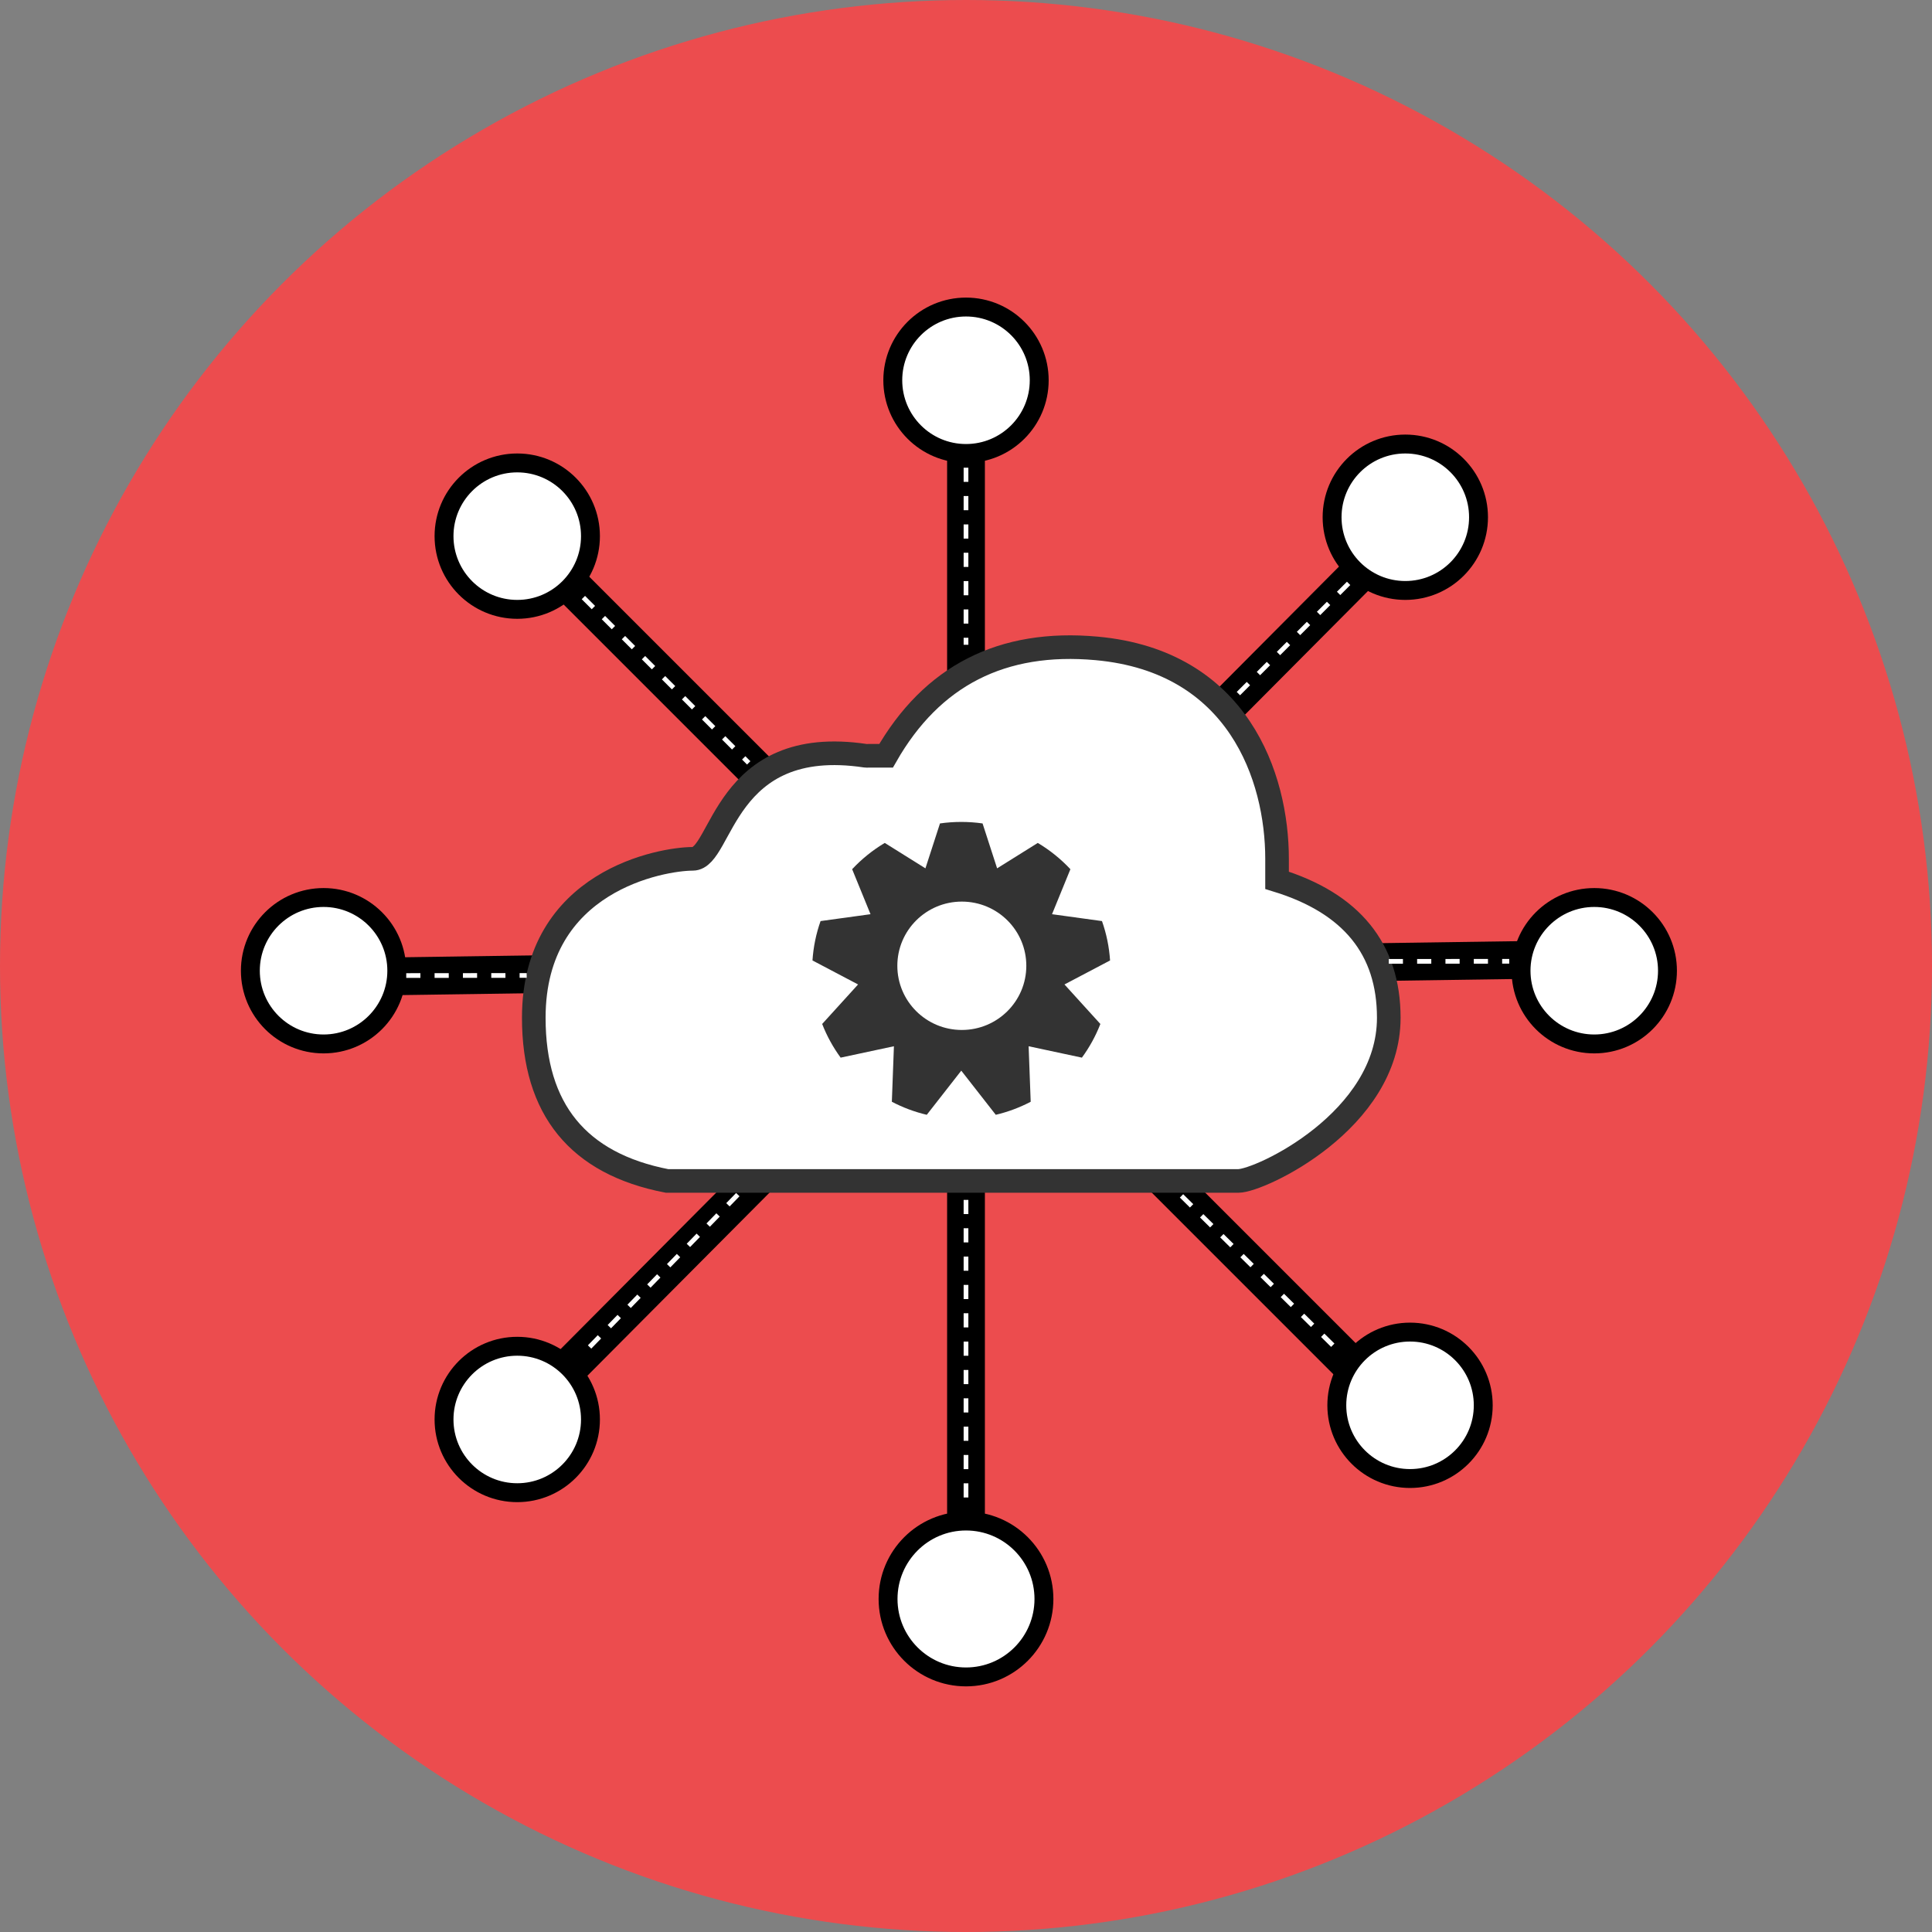 <svg xmlns="http://www.w3.org/2000/svg" width="409" height="409" viewBox="0 0 409 409">
    <rect x="0" y="0" width="409" height="409" fill="#808080" stroke="none"/>
    <g fill="none" fill-rule="evenodd">
        <g>
            <g transform="translate(-219 -1583) translate(219 1583)">
                <circle cx="204.5" cy="204.5" r="204.5" fill="#EC4C4E"/>
                <g transform="translate(51 63)">
                    <path stroke="#000" stroke-linecap="square" stroke-width="8" d="M52.485 43.485l190.03 190.03M247.515 47.482L57.485 238.518M153.5 11.483v258.034M10 144l277-4"/>
                    <g fill="#FFF" stroke="#333" stroke-width="5">
                        <path d="M65.487 113H28.196C9.399 109.363 0 97.847 0 78.452c0-29.093 27.286-33.64 33.653-33.64 6.33 0 6.367-26.365 36.601-21.817.148.023.379.022.69-.002h3.639C84.285 6.022 99.14-1.554 119.15.264c30.015 2.727 38.2 27.275 38.2 44.549v4.545C173.118 54.209 181 63.906 181 78.453c0 21.82-27.286 34.548-31.834 34.548H65.487z" transform="translate(62 74)"/>
                    </g>
                    <circle cx="17.5" cy="142.5" r="15.5" fill="#FFF" stroke="#000" stroke-width="4"/>
                    <circle cx="58.5" cy="50.5" r="15.5" fill="#FFF" stroke="#000" stroke-width="4"/>
                    <circle cx="153.5" cy="17.5" r="15.5" fill="#FFF" stroke="#000" stroke-width="4"/>
                    <circle cx="246.5" cy="46.5" r="15.5" fill="#FFF" stroke="#000" stroke-width="4"/>
                    <circle cx="286.5" cy="142.5" r="15.5" fill="#FFF" stroke="#000" stroke-width="4"/>
                    <circle cx="247.5" cy="234.5" r="15.5" fill="#FFF" stroke="#000" stroke-width="4"/>
                    <circle cx="153.5" cy="275.5" r="16.5" fill="#FFF" stroke="#000" stroke-width="4"/>
                    <circle cx="58.5" cy="237.5" r="15.5" fill="#FFF" stroke="#000" stroke-width="4"/>
                </g>
                <path fill="#333" d="M196.196 236c-2.604-.614-5.083-1.55-7.393-2.76l.438-11.752-11.279 2.411c-1.595-2.18-2.914-4.572-3.909-7.126l7.6-8.366-9.653-5.082c.192-2.904.781-5.7 1.713-8.336l10.575-1.456-3.89-9.526c2.022-2.16 4.347-4.037 6.906-5.562l8.609 5.38 3.08-9.507c1.472-.21 2.977-.318 4.507-.318 1.53 0 3.035.108 4.507.318l3.08 9.506 8.609-5.38c2.56 1.526 4.884 3.403 6.906 5.563l-3.89 9.526 10.575 1.456c.932 2.636 1.52 5.432 1.713 8.336l-9.653 5.082 7.6 8.366c-.994 2.554-2.314 4.946-3.91 7.126l-11.278-2.411.438 11.751c-2.31 1.212-4.79 2.147-7.393 2.76l-7.304-9.345-7.304 9.346zm7.42-17.958c7.54 0 13.652-6.084 13.652-13.588 0-7.505-6.112-13.588-13.652-13.588-7.54 0-13.652 6.083-13.652 13.588 0 7.504 6.112 13.588 13.652 13.588z"/>
                <g stroke="#FFF" stroke-dasharray="3">
                    <path d="M118.5 155.014V221M118.5.014V37.5M199.5 24.5l-24 24M70.194 153.9L37.5 187.5M37.5 27.5l35 35M164.124 154.165l34.065 33.634M0 107.522l25.5-.022M208 104.522l25.5-.022" transform="translate(86 99)"/>
                </g>
            </g>
        </g>
    </g>
</svg>
